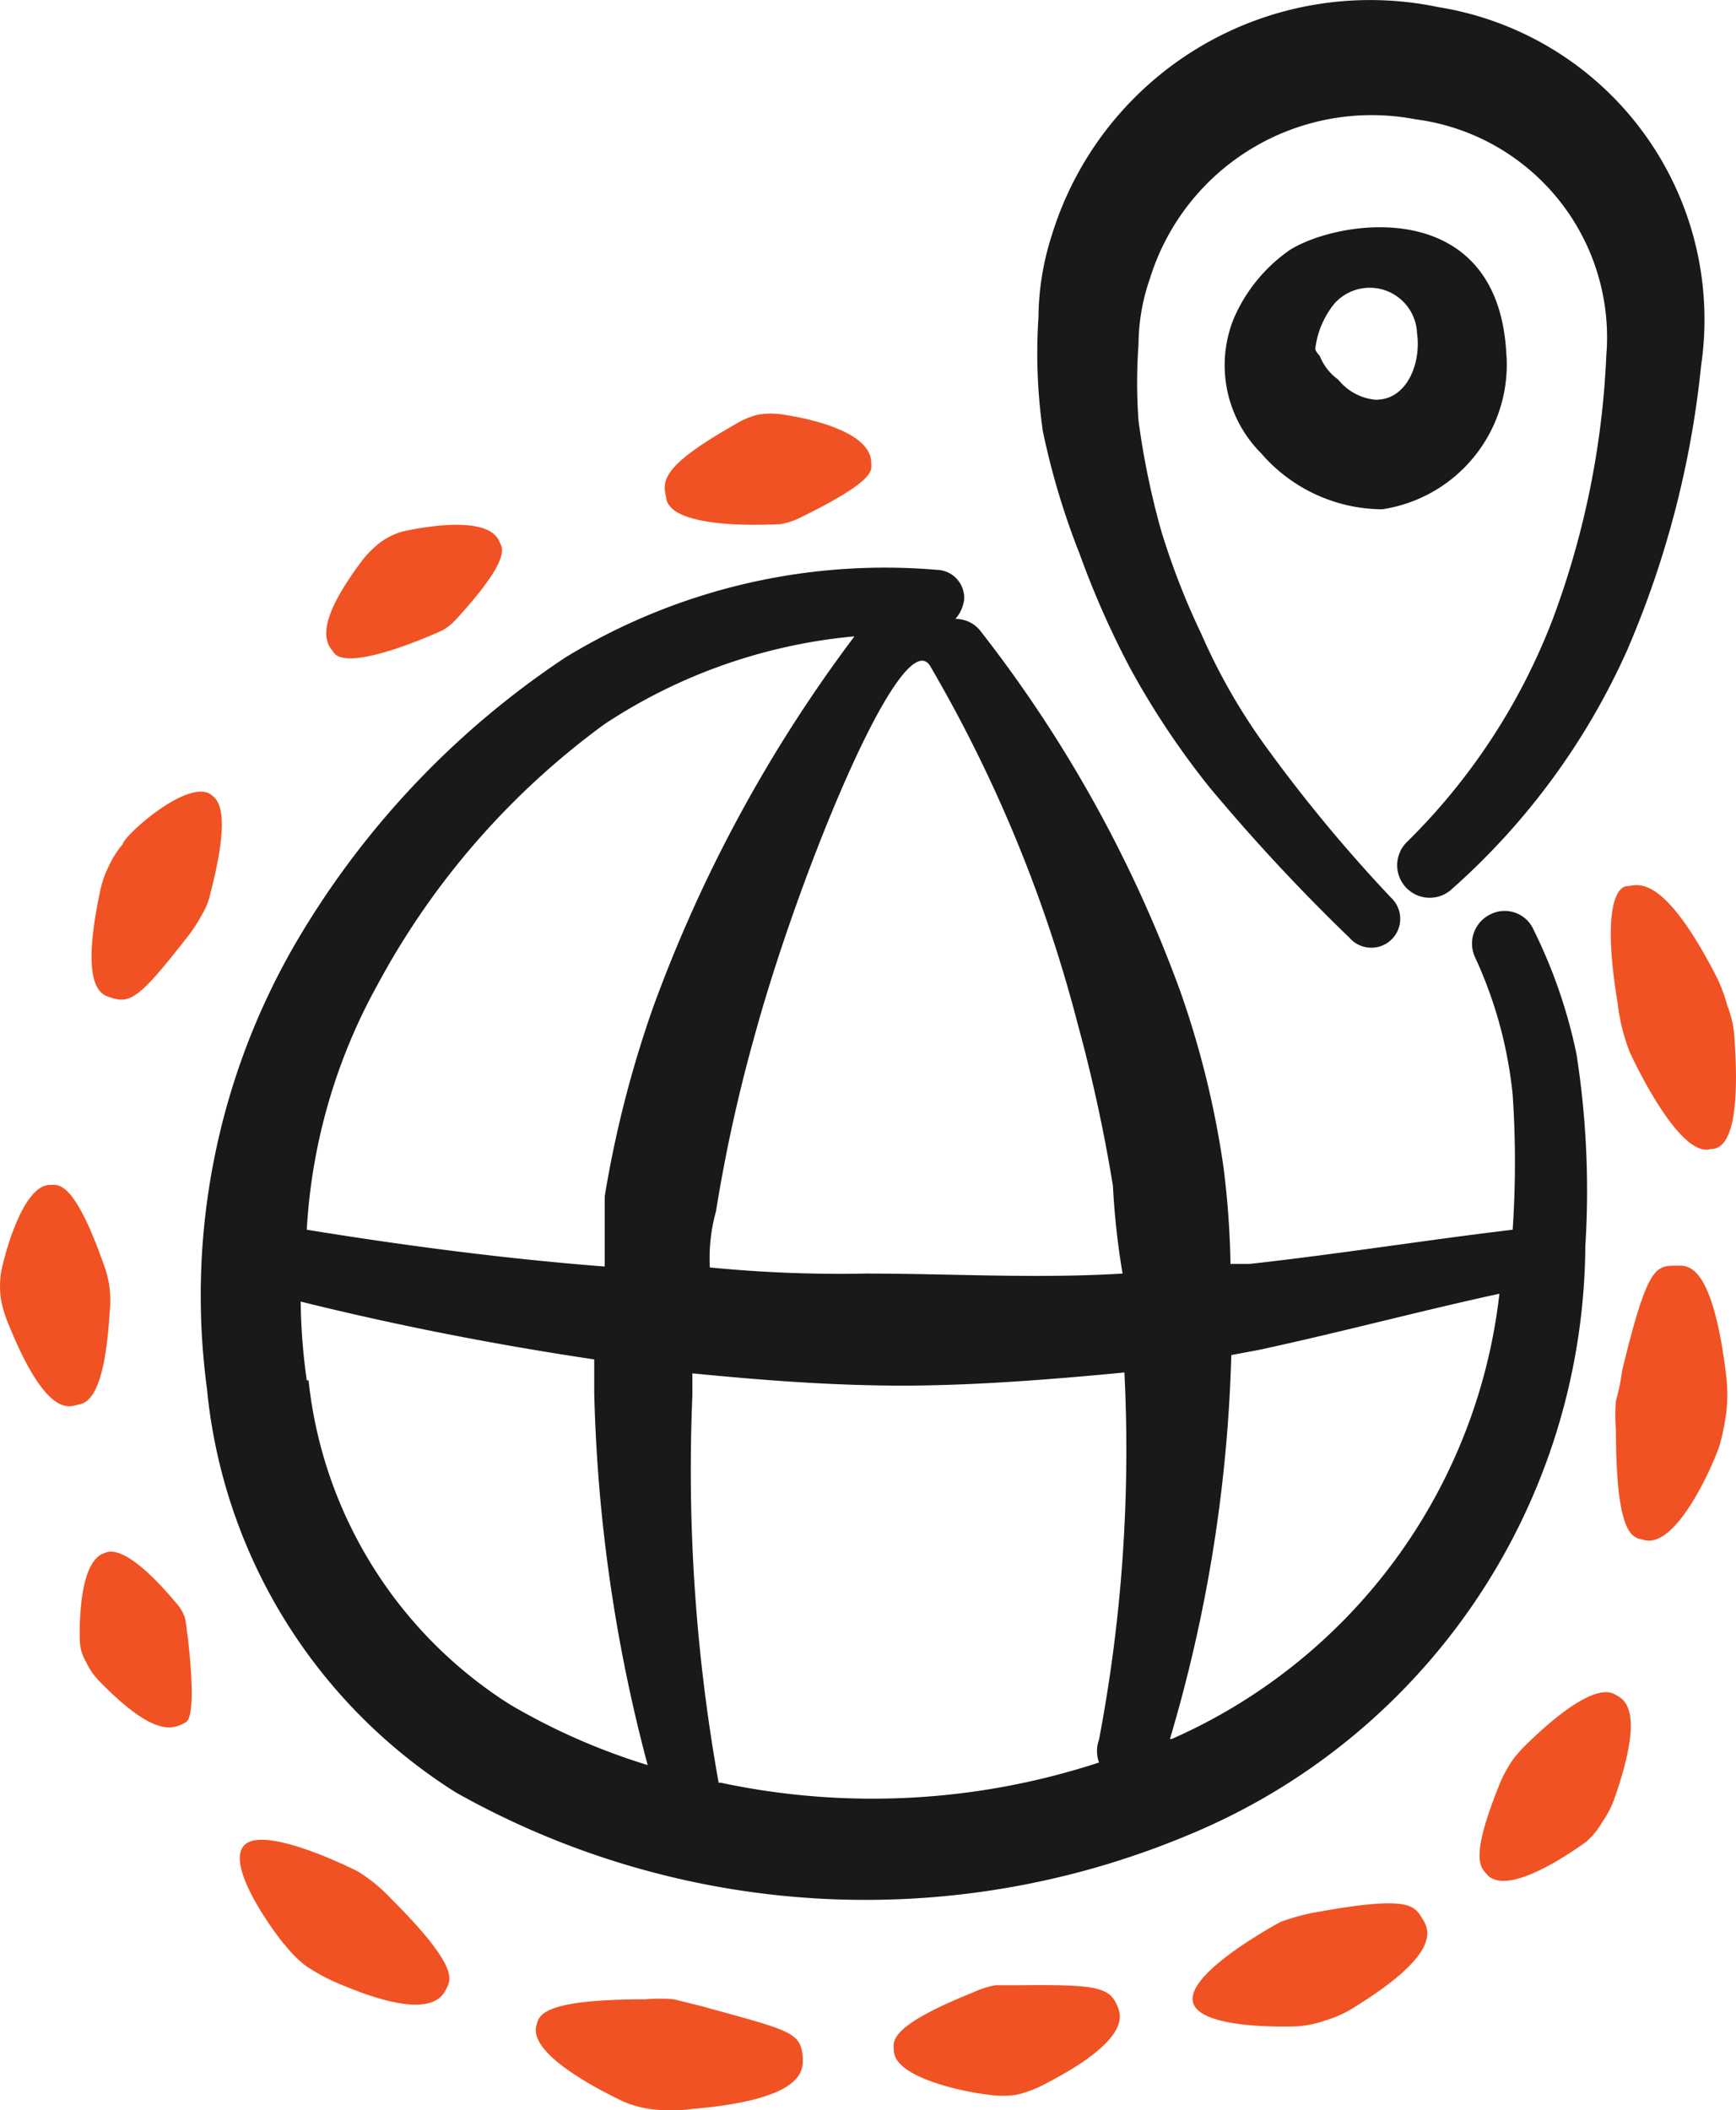 <svg xmlns="http://www.w3.org/2000/svg" width="49.895" height="60.642" viewBox="0 0 49.895 60.642">
  <g id="Group_20066" data-name="Group 20066" transform="translate(-2.099 0.061)">
    <path id="Path_43986" data-name="Path 43986" d="M24.173,6.229c-.2-4.609-4.76-3.954-6.221-3.047A4.634,4.634,0,0,0,16.34,5.146a3.576,3.576,0,0,0,.781,3.879A4.634,4.634,0,0,0,20.6,10.637a4.206,4.206,0,0,0,3.576-4.407ZM20.395,7.488a1.562,1.562,0,0,1-1.058-.579,1.511,1.511,0,0,1-.529-.68s-.151-.151-.126-.227a2.519,2.519,0,0,1,.554-1.284,1.36,1.36,0,0,1,2.367.856C21.73,6.456,21.3,7.514,20.395,7.488Z" transform="translate(21.223 3.937)" fill="#191919" fill-rule="evenodd"/>
    <path id="Path_43987" data-name="Path 43987" d="M13,7.836a2.04,2.04,0,0,0,.554-.176c2.267-1.108,2.065-1.385,2.065-1.587,0-1.033-2.367-1.36-2.519-1.385a2.317,2.317,0,0,0-.73,0,2.141,2.141,0,0,0-.655.277C9.571,6.173,9.622,6.6,9.722,7.055,9.8,8.037,12.846,7.836,13,7.836Z" transform="translate(11.52 7.166)" fill="#f15223" fill-rule="evenodd"/>
    <path id="Path_43988" data-name="Path 43988" d="M9.167,8.959a1.637,1.637,0,0,0,.4-.327c1.612-1.763,1.31-2.04,1.234-2.216-.353-.881-2.72-.3-2.77-.3a2.065,2.065,0,0,0-.63.3,3.047,3.047,0,0,0-.5.479c-1.612,2.116-.982,2.519-.831,2.745C6.6,10.142,9.117,8.984,9.167,8.959Z" transform="translate(5.653 9.091)" fill="#f15223" fill-rule="evenodd"/>
    <path id="Path_43989" data-name="Path 43989" d="M3.689,14.885c.579.2.856,0,2.267-1.813a4.13,4.13,0,0,0,.353-.554,1.939,1.939,0,0,0,.252-.63c.655-2.519.151-2.72,0-2.846-.705-.428-2.519,1.234-2.519,1.436a2.7,2.7,0,0,0-.4.63,2.8,2.8,0,0,0-.252.73C2.783,14.684,3.463,14.81,3.689,14.885Z" transform="translate(1.586 13.717)" fill="#f15223" fill-rule="evenodd"/>
    <path id="Path_43990" data-name="Path 43990" d="M5.25,17.114a3.073,3.073,0,0,0,0-.68A2.871,2.871,0,0,0,5.1,15.8c-.881-2.519-1.335-2.342-1.562-2.342-.806,0-1.335,2.116-1.41,2.519a2.7,2.7,0,0,0,0,.781,3.526,3.526,0,0,0,.227.73c1.083,2.67,1.738,2.342,1.964,2.292S5.1,19.682,5.25,17.114Z" transform="translate(0 20.53)" fill="#f15223" fill-rule="evenodd"/>
    <path id="Path_43991" data-name="Path 43991" d="M6.035,19.549a1.209,1.209,0,0,0-.252-.428c-1.562-1.864-2.015-1.436-2.065-1.436-.806.252-.705,2.519-.705,2.519a1.209,1.209,0,0,0,.176.6,1.939,1.939,0,0,0,.353.529c1.587,1.637,2.141,1.436,2.519,1.209S6.06,19.6,6.035,19.549Z" transform="translate(1.381 26.884)" fill="#f15223" fill-rule="evenodd"/>
    <path id="Path_43992" data-name="Path 43992" d="M9.178,22.617a4.634,4.634,0,0,0-.957-.781s-2.72-1.385-3.274-.73,1.133,2.821,1.184,2.846a3.425,3.425,0,0,0,.6.6,5.742,5.742,0,0,0,.756.428c2.846,1.259,3.173.453,3.3.2S11.093,24.531,9.178,22.617Z" transform="translate(4.156 31.876)" fill="#f15223" fill-rule="evenodd"/>
    <path id="Path_43993" data-name="Path 43993" d="M20.362,20.714a3.878,3.878,0,0,0-.428.479,4.307,4.307,0,0,0-.327.579c-.982,2.393-.554,2.519-.378,2.745.68.63,2.745-.932,2.8-.957a2.191,2.191,0,0,0,.479-.579,2.9,2.9,0,0,0,.353-.68c.932-2.67.227-2.871,0-3S22,19.127,20.362,20.714Z" transform="translate(25.639 29.321)" fill="#f15223" fill-rule="evenodd"/>
    <path id="Path_43994" data-name="Path 43994" d="M22.291,14.381c-.6,0-.831,0-1.562,3.022a5.76,5.76,0,0,1-.176.856,4.86,4.86,0,0,0,0,.856c0,3.173.529,3.073.806,3.148.932.252,1.964-2.116,2.166-2.695a6.8,6.8,0,0,0,.2-.982,4.533,4.533,0,0,0,0-1.007C23.324,14.23,22.594,14.381,22.291,14.381Z" transform="translate(27.991 21.928)" fill="#f15223" fill-rule="evenodd"/>
    <path id="Path_43995" data-name="Path 43995" d="M23.828,13.492a4.483,4.483,0,0,0-.353-.907c-1.562-3-2.267-2.519-2.519-2.519s-.756.479-.277,3.375a5.516,5.516,0,0,0,.353,1.41s1.385,3.047,2.317,2.77c.3,0,.907-.2.68-3.274A3.047,3.047,0,0,0,23.828,13.492Z" transform="translate(27.915 15.337)" fill="#f15223" fill-rule="evenodd"/>
    <path id="Path_43996" data-name="Path 43996" d="M15.154,15.858a25.614,25.614,0,0,0,1.461,3.3,23.473,23.473,0,0,0,2.267,3.4,54.676,54.676,0,0,0,4.03,4.332A.831.831,0,1,0,24.1,25.731a43.5,43.5,0,0,1-3.627-4.382,17.227,17.227,0,0,1-1.813-3.173A21.333,21.333,0,0,1,17.5,15.2a22.894,22.894,0,0,1-.655-3.173,15.413,15.413,0,0,1,0-2.191,5.843,5.843,0,0,1,.327-1.889A6.674,6.674,0,0,1,24.8,3.366a6.322,6.322,0,0,1,5.49,6.8,24.657,24.657,0,0,1-1.536,7.556,18.033,18.033,0,0,1-4.181,6.4.935.935,0,1,0,1.284,1.36A20.148,20.148,0,0,0,30.9,18.6a27.7,27.7,0,0,0,2.116-8.16A9.092,9.092,0,0,0,25.455.142,9.571,9.571,0,0,0,14.348,6.716a7.858,7.858,0,0,0-.378,2.342,15.741,15.741,0,0,0,.126,3.274,21.56,21.56,0,0,0,1.058,3.526Z" transform="translate(17.976 0)" fill="#191919" fill-rule="evenodd"/>
    <path id="Path_43997" data-name="Path 43997" d="M44.184,25.921a25.438,25.438,0,0,0-.252-5.516A14.759,14.759,0,0,0,42.7,16.829a.907.907,0,0,0-1.234-.453.932.932,0,0,0-.453,1.234,12.316,12.316,0,0,1,1.083,3.954,28.686,28.686,0,0,1,0,3.879c-2.519.3-5.037.705-7.556.982h-.554a25.185,25.185,0,0,0-.2-2.77,26.5,26.5,0,0,0-1.234-5.037,37.779,37.779,0,0,0-5.768-10.4.907.907,0,0,0-.705-.327,1.033,1.033,0,0,0,.252-.554.806.806,0,0,0-.781-.856A17.63,17.63,0,0,0,14.868,9,24.984,24.984,0,0,0,7.312,16.88,20.148,20.148,0,0,0,4.567,30,15.464,15.464,0,0,0,11.72,41.612a24,24,0,0,0,21.03,1.234A18.436,18.436,0,0,0,44.184,25.921ZM29.6,19.55a44.932,44.932,0,0,1,1.007,4.634,21.993,21.993,0,0,0,.277,2.519c-2.519.151-4.886,0-7.379,0a38.12,38.12,0,0,1-4.483-.176,5.033,5.033,0,0,1,.176-1.612,45.133,45.133,0,0,1,1.108-5.037c1.234-4.533,4.206-11.862,5.037-10.653A40.473,40.473,0,0,1,29.6,19.55ZM16,10.911a15.59,15.59,0,0,1,7.178-2.519,41.1,41.1,0,0,0-5.793,10.679A31.809,31.809,0,0,0,16,24.486c0,.655,0,1.335,0,2.015h0c-2.9-.227-5.742-.6-8.563-1.058a16.421,16.421,0,0,1,2.04-7.052A22.39,22.39,0,0,1,16,10.911ZM7.438,29.775a17.177,17.177,0,0,1-.176-2.267c2.745.68,5.566,1.234,8.437,1.662v.957a45.561,45.561,0,0,0,1.536,10.7,18.486,18.486,0,0,1-3.954-1.738,12.593,12.593,0,0,1-5.793-9.319Zm11.837,11.56A50.825,50.825,0,0,1,18.52,30.2v-.63c2.015.2,4.03.353,6.045.353s4.282-.176,6.372-.378a44.528,44.528,0,0,1-.73,10.553.957.957,0,0,0,0,.655,20.929,20.929,0,0,1-10.88.579Zm12.971-1.259a42.664,42.664,0,0,0,1.763-11.031l.806-.151c2.317-.5,4.584-1.108,6.9-1.612A15.942,15.942,0,0,1,32.3,40.076Z" transform="translate(3.479 9.833)" fill="#191919" fill-rule="evenodd"/>
    <path id="Path_43998" data-name="Path 43998" d="M12.991,22.963l-.806-.2a4.635,4.635,0,0,0-.831,0c-3.073,0-3.047.5-3.123.756-.252.907,2.267,2.065,2.519,2.191a3.123,3.123,0,0,0,.957.227,4.282,4.282,0,0,0,1.007-.025c3.3-.277,3.173-1.159,3.173-1.461C15.837,23.693,15.534,23.668,12.991,22.963Z" transform="translate(9.285 34.628)" fill="#f15223" fill-rule="evenodd"/>
    <path id="Path_43999" data-name="Path 43999" d="M15.88,22.592h-.655a2.519,2.519,0,0,0-.63.2C12.077,23.8,12.3,24.23,12.3,24.456c0,.831,2.216,1.234,2.745,1.284a2.72,2.72,0,0,0,.781,0,3.35,3.35,0,0,0,.756-.277c2.519-1.284,2.242-1.99,2.166-2.216C18.524,22.643,18.171,22.567,15.88,22.592Z" transform="translate(15.488 34.394)" fill="#f15223" fill-rule="evenodd"/>
    <path id="Path_44000" data-name="Path 44000" d="M19.365,21.893a5.793,5.793,0,0,0-1.133.3s-2.644,1.41-2.519,2.267,2.947.73,3,.73a3.047,3.047,0,0,0,.831-.176,3.1,3.1,0,0,0,.781-.353c2.292-1.41,2.267-2.116,2.015-2.519S22.034,21.415,19.365,21.893Z" transform="translate(20.667 32.977)" fill="#f15223" fill-rule="evenodd"/>
  </g>
</svg>
